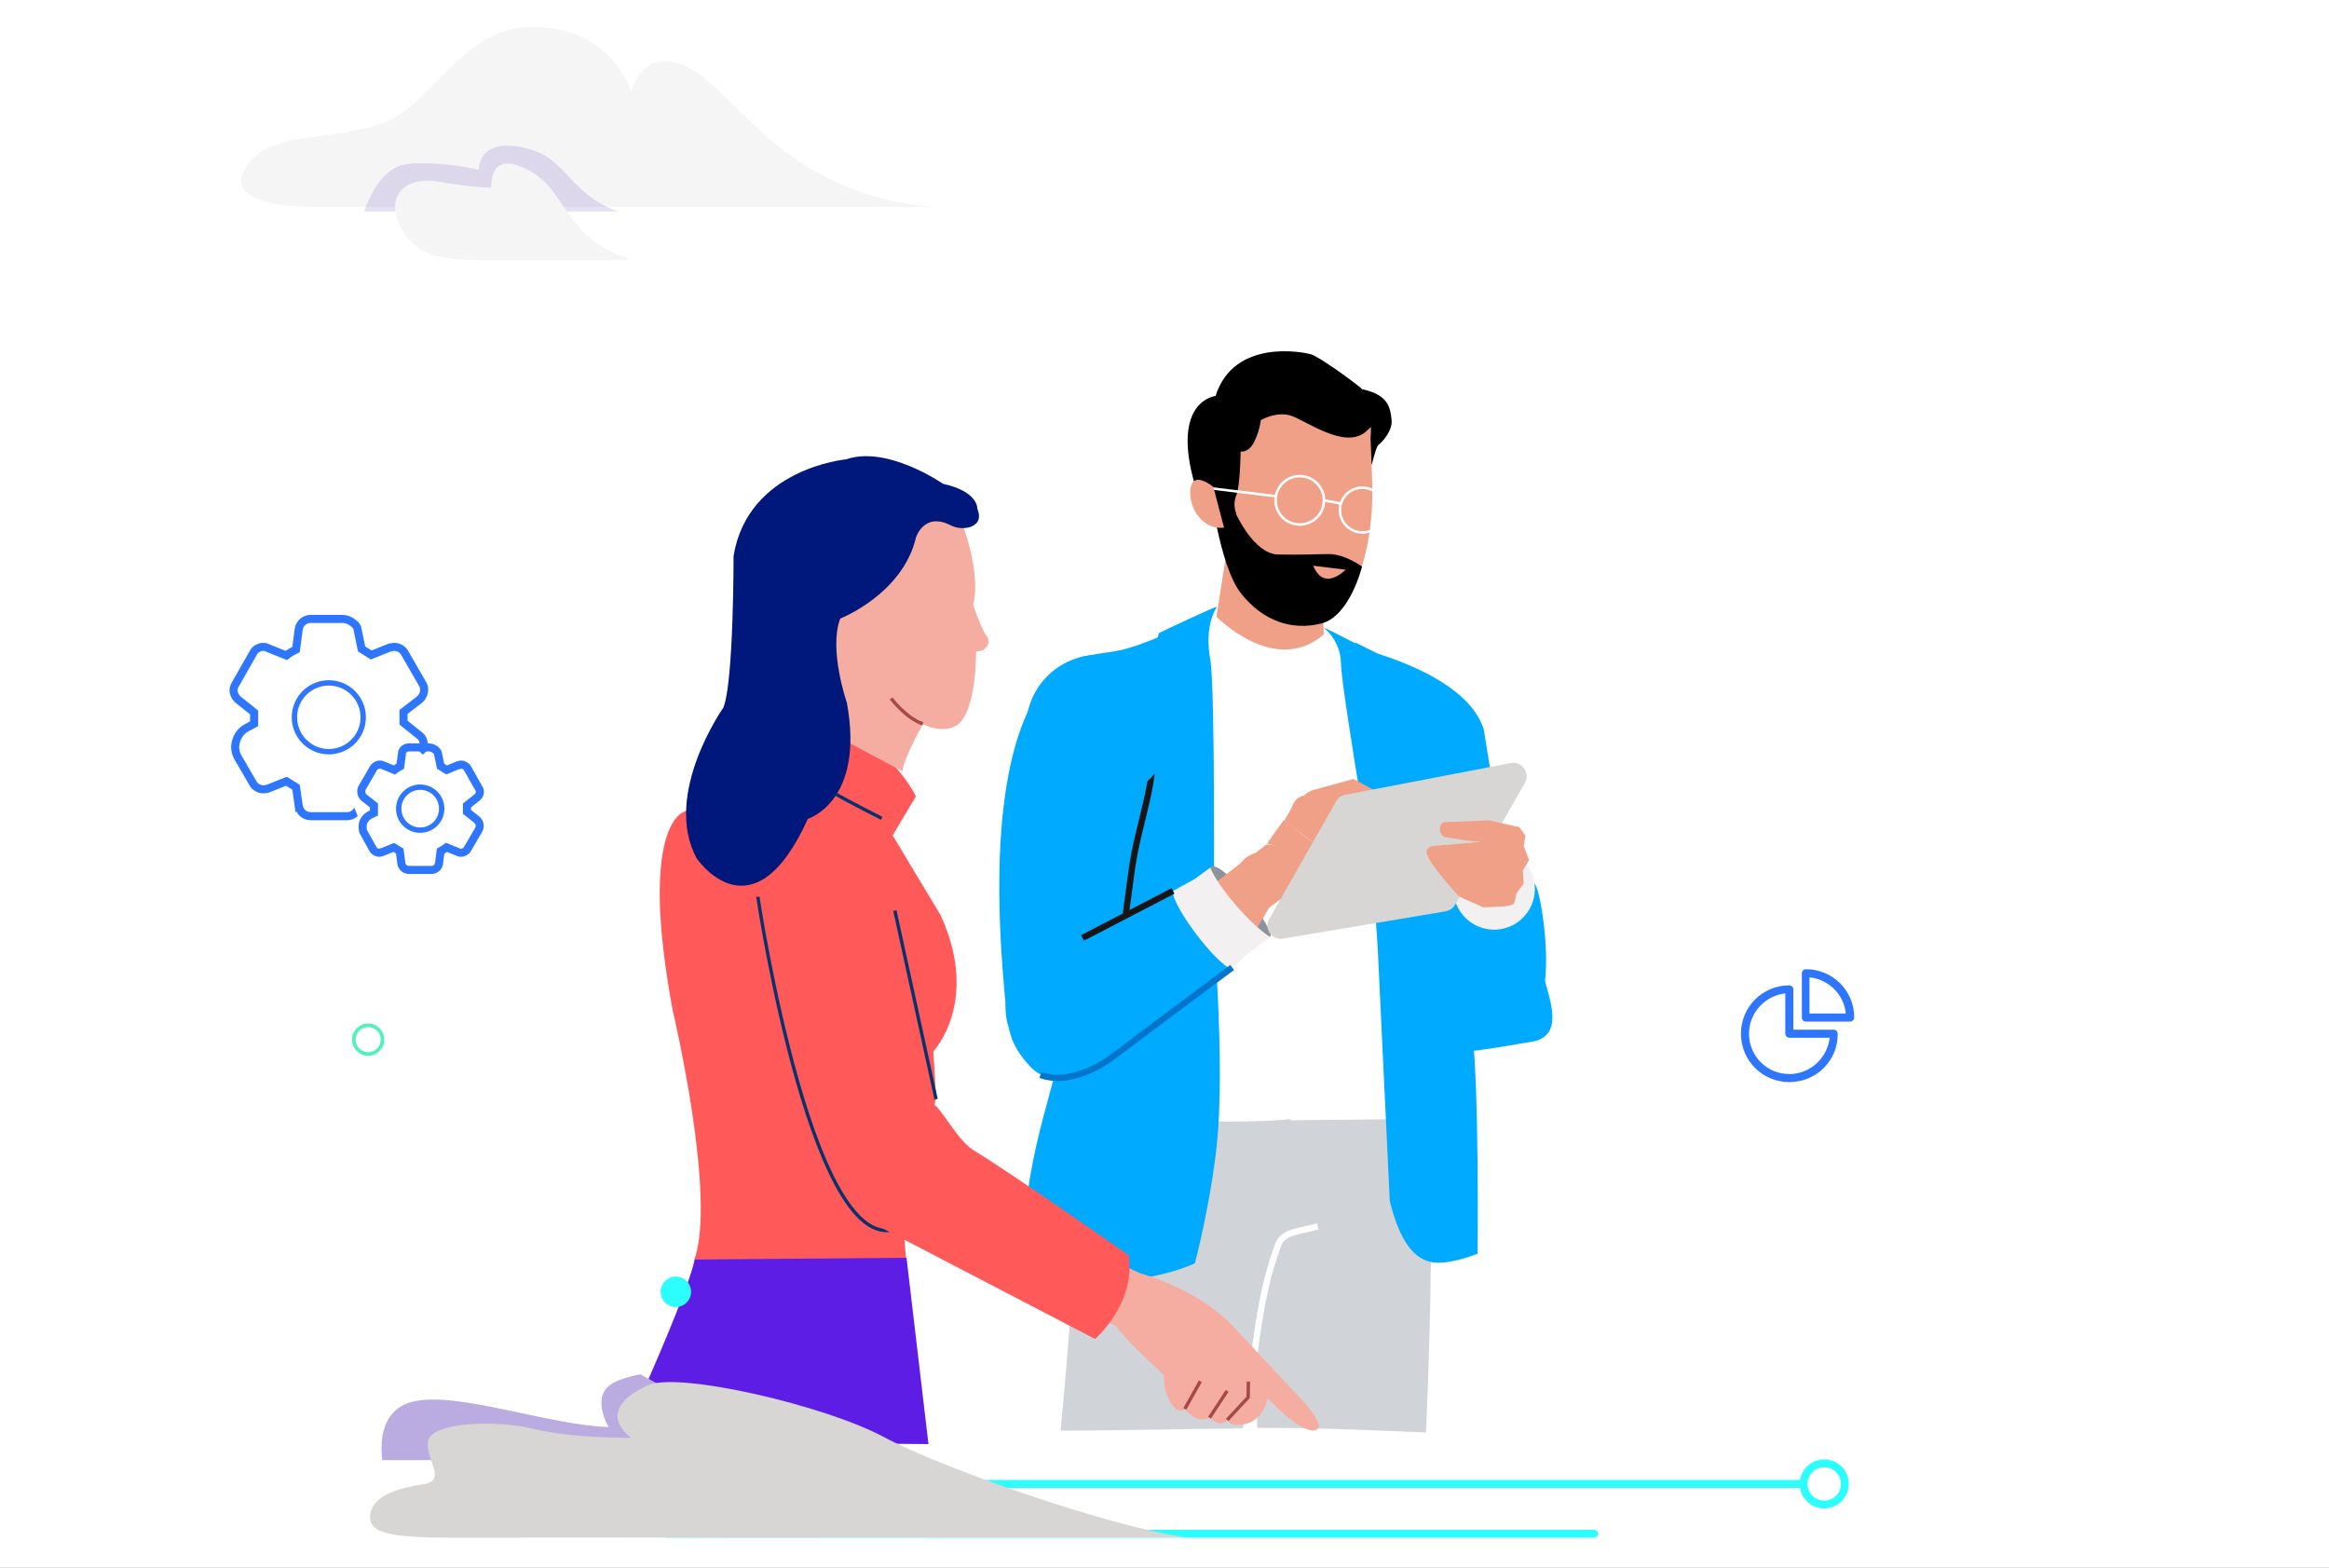 <svg id="eH4Vqsa1DlW1" xmlns="http://www.w3.org/2000/svg" xmlns:xlink="http://www.w3.org/1999/xlink" viewBox="0 0 520 350" shape-rendering="geometricPrecision" text-rendering="geometricPrecision" width="520" height="350">
<rect x="0" y="0" width="520" height="350" fill="#808080" stroke="none"/>
<style><![CDATA[
#eH4Vqsa1DlW43_tr {animation: eH4Vqsa1DlW43_tr__tr 10000ms linear infinite normal forwards}@keyframes eH4Vqsa1DlW43_tr__tr { 0% {transform: translate(259.181px,122.5px) rotate(0deg)} 7% {transform: translate(259.181px,122.5px) rotate(7.364deg)} 20% {transform: translate(259.181px,122.5px) rotate(7.364deg)} 27% {transform: translate(259.181px,122.5px) rotate(0deg)} 36% {transform: translate(259.181px,122.5px) rotate(0deg)} 43% {transform: translate(259.181px,122.5px) rotate(7.364deg)} 59% {transform: translate(259.181px,122.5px) rotate(7.364deg)} 66% {transform: translate(259.181px,122.5px) rotate(0deg)} 100% {transform: translate(259.181px,122.5px) rotate(0deg)}} #eH4Vqsa1DlW57_tr {animation: eH4Vqsa1DlW57_tr__tr 10000ms linear infinite normal forwards}@keyframes eH4Vqsa1DlW57_tr__tr { 0% {transform: translate(213.9px,229.522px) rotate(0deg)} 8% {transform: translate(213.9px,229.522px) rotate(0deg)} 11% {transform: translate(213.9px,229.522px) rotate(-3.968deg)} 14% {transform: translate(213.9px,229.522px) rotate(0deg)} 17% {transform: translate(213.9px,229.522px) rotate(-3.968deg)} 44% {transform: translate(213.9px,229.522px) rotate(0deg)} 47% {transform: translate(213.9px,229.522px) rotate(-3.968deg)} 50% {transform: translate(213.9px,229.522px) rotate(0deg)} 53% {transform: translate(213.9px,229.522px) rotate(-3.968deg)} 100% {transform: translate(213.9px,229.522px) rotate(-3.968deg)}} #eH4Vqsa1DlW119_to {animation: eH4Vqsa1DlW119_to__to 10000ms linear infinite normal forwards}@keyframes eH4Vqsa1DlW119_to__to { 0% {transform: translate(184.1px,154.2px)} 10% {transform: translate(184.1px,154.2px);animation-timing-function: cubic-bezier(0.42,0,1,1)} 19% {transform: translate(184.1px,151.2px);animation-timing-function: cubic-bezier(0.42,0,0.58,1)} 46% {transform: translate(184.1px,151.2px);animation-timing-function: cubic-bezier(0.42,0,0.58,1)} 55% {transform: translate(184.1px,154.2px)} 100% {transform: translate(184.1px,154.2px)}} #eH4Vqsa1DlW119_tr {animation: eH4Vqsa1DlW119_tr__tr 10000ms linear infinite normal forwards}@keyframes eH4Vqsa1DlW119_tr__tr { 0% {transform: rotate(-9.091deg)} 10% {transform: rotate(-9.091deg);animation-timing-function: cubic-bezier(0.42,0,1,1)} 19% {transform: rotate(0deg);animation-timing-function: cubic-bezier(0.42,0,0.58,1)} 46% {transform: rotate(0deg);animation-timing-function: cubic-bezier(0.42,0,0.58,1)} 55% {transform: rotate(-9.091deg)} 100% {transform: rotate(-9.091deg)}} #eH4Vqsa1DlW124_to {animation: eH4Vqsa1DlW124_to__to 10000ms linear infinite normal forwards}@keyframes eH4Vqsa1DlW124_to__to { 0% {transform: translate(186.21px,260.284px)} 20% {transform: translate(186.21px,260.284px);animation-timing-function: cubic-bezier(0.42,0,0.58,1)} 33% {transform: translate(193.45px,257.629px);animation-timing-function: cubic-bezier(0.25,1,0.25,1)} 65% {transform: translate(193.45px,257.629px);animation-timing-function: cubic-bezier(0.25,1,0.25,1)} 80% {transform: translate(186.21px,260.284px)} 100% {transform: translate(186.21px,260.284px)}} #eH4Vqsa1DlW124_tr {animation: eH4Vqsa1DlW124_tr__tr 10000ms linear infinite normal forwards}@keyframes eH4Vqsa1DlW124_tr__tr { 0% {transform: rotate(56.291deg)} 20% {transform: rotate(56.291deg);animation-timing-function: cubic-bezier(0.42,0,0.58,1)} 33% {transform: rotate(0deg);animation-timing-function: cubic-bezier(0.25,1,0.25,1)} 65% {transform: rotate(0deg);animation-timing-function: cubic-bezier(0.25,1,0.25,1)} 80% {transform: rotate(56.291deg)} 100% {transform: rotate(56.291deg)}} #eH4Vqsa1DlW126 {animation: eH4Vqsa1DlW126__m 10000ms linear infinite normal forwards}@keyframes eH4Vqsa1DlW126__m { 0% {d: path('M184.173,237.121C183.673,239.921,195.085,259.179,198.085,263.179L248.8,235.3C248.8,235.3,247.3,223.3,237.4,218.7C237.4,218.7,208.604,229.874,198.504,234.574C193.504,236.574,184.573,234.721,184.173,237.121Z')} 20% {d: path('M184.173,237.121C183.673,239.921,195.085,259.179,198.085,263.179L248.8,235.3C248.8,235.3,247.3,223.3,237.4,218.7C237.4,218.7,208.604,229.874,198.504,234.574C193.504,236.574,184.573,234.721,184.173,237.121Z');animation-timing-function: cubic-bezier(0.42,0,0.58,1)} 33% {d: path('M190.4,247.9C189.9,250.7,189.4,264.9,192.4,268.9L248.8,235.3C248.8,235.3,247.3,223.3,237.4,218.7C237.4,218.7,209.5,235.2,199.4,239.9C194.4,241.9,190.8,245.5,190.4,247.9Z');animation-timing-function: cubic-bezier(0.25,1,0.25,1)} 65% {d: path('M190.4,247.9C189.9,250.7,189.4,264.9,192.4,268.9L248.8,235.3C248.8,235.3,247.3,223.3,237.4,218.7C237.4,218.7,209.5,235.2,199.4,239.9C194.4,241.9,190.8,245.5,190.4,247.9Z');animation-timing-function: cubic-bezier(0.25,1,0.25,1)} 80% {d: path('M184.173,237.121C183.673,239.921,195.085,259.179,198.085,263.179L248.8,235.3C248.8,235.3,247.3,223.3,237.4,218.7C237.4,218.7,208.604,229.874,198.504,234.574C193.504,236.574,184.573,234.721,184.173,237.121Z')} 100% {d: path('M184.173,237.121C183.673,239.921,195.085,259.179,198.085,263.179L248.8,235.3C248.8,235.3,247.3,223.3,237.4,218.7C237.4,218.7,208.604,229.874,198.504,234.574C193.504,236.574,184.573,234.721,184.173,237.121Z')}} #eH4Vqsa1DlW146_to {animation: eH4Vqsa1DlW146_to__to 10000ms linear infinite normal forwards}@keyframes eH4Vqsa1DlW146_to__to { 0% {transform: translate(130.915px,27.289px)} 80% {transform: translate(147.915px,30.289px)} 100% {transform: translate(147.915px,30.289px)}} #eH4Vqsa1DlW154_to {animation: eH4Vqsa1DlW154_to__to 10000ms linear infinite normal forwards}@keyframes eH4Vqsa1DlW154_to__to { 0% {transform: translate(114.218px,47.308px)} 80% {transform: translate(106.218px,49.308px)} 100% {transform: translate(106.218px,49.308px)}} #eH4Vqsa1DlW162_ts {animation: eH4Vqsa1DlW162_ts__ts 10000ms linear infinite normal forwards}@keyframes eH4Vqsa1DlW162_ts__ts { 0% {transform: translate(323.9px,61.4px) scale(1,0);animation-timing-function: cubic-bezier(0.42,0,0.58,1)} 10% {transform: translate(323.9px,61.4px) scale(1,1)} 100% {transform: translate(323.9px,61.4px) scale(1,1)}} #eH4Vqsa1DlW163_ts {animation: eH4Vqsa1DlW163_ts__ts 10000ms linear infinite normal forwards}@keyframes eH4Vqsa1DlW163_ts__ts { 0% {transform: translate(331.2px,61.4px) scale(1,0)} 2% {transform: translate(331.2px,61.4px) scale(1,0);animation-timing-function: cubic-bezier(0.42,0,0.58,1)} 12% {transform: translate(331.2px,61.4px) scale(1,1)} 100% {transform: translate(331.2px,61.4px) scale(1,1)}} #eH4Vqsa1DlW164_ts {animation: eH4Vqsa1DlW164_ts__ts 10000ms linear infinite normal forwards}@keyframes eH4Vqsa1DlW164_ts__ts { 0% {transform: translate(345.6px,61.4px) scale(1,0)} 7% {transform: translate(345.6px,61.4px) scale(1,0);animation-timing-function: cubic-bezier(0.42,0,0.58,1)} 17% {transform: translate(345.6px,61.4px) scale(1,1)} 100% {transform: translate(345.6px,61.4px) scale(1,1)}} #eH4Vqsa1DlW165_ts {animation: eH4Vqsa1DlW165_ts__ts 10000ms linear infinite normal forwards}@keyframes eH4Vqsa1DlW165_ts__ts { 0% {transform: translate(352.8px,61.4px) scale(1,0)} 10% {transform: translate(352.8px,61.4px) scale(1,0);animation-timing-function: cubic-bezier(0.42,0,0.58,1)} 20% {transform: translate(352.8px,61.4px) scale(1,1)} 100% {transform: translate(352.8px,61.4px) scale(1,1)}} #eH4Vqsa1DlW166_ts {animation: eH4Vqsa1DlW166_ts__ts 10000ms linear infinite normal forwards}@keyframes eH4Vqsa1DlW166_ts__ts { 0% {transform: translate(338.4px,61.4px) scale(1,0)} 5% {transform: translate(338.4px,61.4px) scale(1,0);animation-timing-function: cubic-bezier(0.42,0,0.58,1)} 15% {transform: translate(338.4px,61.4px) scale(1,1)} 100% {transform: translate(338.4px,61.4px) scale(1,1)}} #eH4Vqsa1DlW167 {animation: eH4Vqsa1DlW167_s_do 10000ms linear infinite normal forwards}@keyframes eH4Vqsa1DlW167_s_do { 0% {stroke-dashoffset: 37.561} 5% {stroke-dashoffset: 37.561;animation-timing-function: cubic-bezier(0.42,0,0.58,1)} 31% {stroke-dashoffset: 0} 100% {stroke-dashoffset: 0}} #eH4Vqsa1DlW168_ts {animation: eH4Vqsa1DlW168_ts__ts 10000ms linear infinite normal forwards}@keyframes eH4Vqsa1DlW168_ts__ts { 0% {transform: translate(323.9px,47.4px) scale(0,0)} 5% {transform: translate(323.9px,47.4px) scale(0,0)} 15% {transform: translate(323.9px,47.4px) scale(1,1)} 100% {transform: translate(323.9px,47.4px) scale(1,1)}} #eH4Vqsa1DlW169_ts {animation: eH4Vqsa1DlW169_ts__ts 10000ms linear infinite normal forwards}@keyframes eH4Vqsa1DlW169_ts__ts { 0% {transform: translate(330.4px,43.9px) scale(0,0)} 7% {transform: translate(330.4px,43.9px) scale(0,0)} 17% {transform: translate(330.4px,43.9px) scale(1,1)} 100% {transform: translate(330.4px,43.9px) scale(1,1)}} #eH4Vqsa1DlW170_ts {animation: eH4Vqsa1DlW170_ts__ts 10000ms linear infinite normal forwards}@keyframes eH4Vqsa1DlW170_ts__ts { 0% {transform: translate(338.4px,36.9px) scale(0,0)} 13% {transform: translate(338.4px,36.9px) scale(0,0)} 23% {transform: translate(338.4px,36.9px) scale(1,1)} 100% {transform: translate(338.4px,36.9px) scale(1,1)}} #eH4Vqsa1DlW171_ts {animation: eH4Vqsa1DlW171_ts__ts 10000ms linear infinite normal forwards}@keyframes eH4Vqsa1DlW171_ts__ts { 0% {transform: translate(346.4px,39.9px) scale(0,0)} 16% {transform: translate(346.4px,39.9px) scale(0,0)} 26% {transform: translate(346.4px,39.9px) scale(1,1)} 100% {transform: translate(346.4px,39.9px) scale(1,1)}} #eH4Vqsa1DlW172_ts {animation: eH4Vqsa1DlW172_ts__ts 10000ms linear infinite normal forwards}@keyframes eH4Vqsa1DlW172_ts__ts { 0% {transform: translate(352.4px,30.9px) scale(0,0)} 21% {transform: translate(352.4px,30.9px) scale(0,0)} 31% {transform: translate(352.4px,30.9px) scale(1,1)} 100% {transform: translate(352.4px,30.9px) scale(1,1)}} #eH4Vqsa1DlW173_ts {animation: eH4Vqsa1DlW173_ts__ts 10000ms linear infinite normal forwards}@keyframes eH4Vqsa1DlW173_ts__ts { 0% {transform: translate(447.95px,138.9px) scale(0,0);animation-timing-function: cubic-bezier(0.42,0,0.58,1)} 6% {transform: translate(447.95px,138.9px) scale(1,1);animation-timing-function: cubic-bezier(0,0,0.58,1)} 34% {transform: translate(447.95px,138.9px) scale(1.42,1.42)} 100% {transform: translate(447.95px,138.9px) scale(1.42,1.42)}} #eH4Vqsa1DlW185_to {animation: eH4Vqsa1DlW185_to__to 10000ms linear infinite normal forwards}@keyframes eH4Vqsa1DlW185_to__to { 0% {transform: translate(339.8px,112.8px);animation-timing-function: cubic-bezier(0.25,1,0.25,1)} 10% {transform: translate(402.8px,112.8px);animation-timing-function: cubic-bezier(0.25,1,0.25,1)} 20% {transform: translate(339.8px,112.8px);animation-timing-function: cubic-bezier(0.25,1,0.25,1)} 30% {transform: translate(402.8px,112.8px);animation-timing-function: cubic-bezier(0.25,1,0.25,1)} 40% {transform: translate(339.8px,112.8px);animation-timing-function: cubic-bezier(0.25,1,0.25,1)} 50% {transform: translate(402.8px,112.8px)} 60% {transform: translate(339.8px,112.8px);animation-timing-function: cubic-bezier(0.25,1,0.25,1)} 70% {transform: translate(402.8px,112.8px)} 80% {transform: translate(339.8px,112.8px)} 100% {transform: translate(339.8px,112.8px)}} #eH4Vqsa1DlW186_to {animation: eH4Vqsa1DlW186_to__to 10000ms linear infinite normal forwards}@keyframes eH4Vqsa1DlW186_to__to { 0% {transform: translate(397.6px,125.6px);animation-timing-function: cubic-bezier(0.25,1,0.25,1)} 10% {transform: translate(346.6px,125.6px);animation-timing-function: cubic-bezier(0.25,1,0.25,1)} 20% {transform: translate(397.6px,125.6px);animation-timing-function: cubic-bezier(0.25,1,0.25,1)} 30% {transform: translate(346.6px,125.6px);animation-timing-function: cubic-bezier(0.25,1,0.25,1)} 40% {transform: translate(397.6px,125.6px);animation-timing-function: cubic-bezier(0.25,1,0.25,1)} 50% {transform: translate(346.6px,125.6px)} 60% {transform: translate(397.6px,125.6px);animation-timing-function: cubic-bezier(0.25,1,0.25,1)} 70% {transform: translate(346.6px,125.6px)} 80% {transform: translate(397.6px,125.6px)} 100% {transform: translate(397.6px,125.6px)}} #eH4Vqsa1DlW187_to {animation: eH4Vqsa1DlW187_to__to 10000ms linear infinite normal forwards}@keyframes eH4Vqsa1DlW187_to__to { 0% {transform: translate(356.45px,138.4px);animation-timing-function: cubic-bezier(0.25,1,0.25,1)} 10% {transform: translate(387.45px,138.4px);animation-timing-function: cubic-bezier(0.25,1,0.25,1)} 20% {transform: translate(356.45px,138.4px);animation-timing-function: cubic-bezier(0.25,1,0.25,1)} 30% {transform: translate(387.45px,138.4px);animation-timing-function: cubic-bezier(0.25,1,0.25,1)} 40% {transform: translate(356.45px,138.4px);animation-timing-function: cubic-bezier(0.25,1,0.25,1)} 50% {transform: translate(387.45px,138.4px)} 60% {transform: translate(356.45px,138.4px);animation-timing-function: cubic-bezier(0.25,1,0.25,1)} 70% {transform: translate(387.45px,138.4px)} 80% {transform: translate(356.45px,138.4px)} 100% {transform: translate(356.45px,138.4px)}} #eH4Vqsa1DlW188_to {animation: eH4Vqsa1DlW188_to__to 10000ms linear infinite normal forwards}@keyframes eH4Vqsa1DlW188_to__to { 0% {transform: translate(404.35px,151.2px);animation-timing-function: cubic-bezier(0.25,1,0.25,1)} 10% {transform: translate(338.35px,151.2px);animation-timing-function: cubic-bezier(0.25,1,0.25,1)} 20% {transform: translate(404.35px,151.2px);animation-timing-function: cubic-bezier(0.25,1,0.25,1)} 30% {transform: translate(338.35px,151.2px);animation-timing-function: cubic-bezier(0.25,1,0.25,1)} 40% {transform: translate(404.35px,151.2px);animation-timing-function: cubic-bezier(0.25,1,0.25,1)} 50% {transform: translate(338.35px,151.2px)} 60% {transform: translate(404.35px,151.2px);animation-timing-function: cubic-bezier(0.25,1,0.25,1)} 70% {transform: translate(338.35px,151.2px)} 80% {transform: translate(404.35px,151.2px)} 100% {transform: translate(404.35px,151.2px)}} #eH4Vqsa1DlW191_to {animation: eH4Vqsa1DlW191_to__to 10000ms linear infinite normal forwards}@keyframes eH4Vqsa1DlW191_to__to { 0% {transform: translate(385.1px,214.25px)} 10% {transform: translate(381.95px,217.2px)} 20% {transform: translate(385.1px,214.25px)} 30% {transform: translate(381.95px,217.2px)} 40% {transform: translate(385.1px,214.25px)} 50% {transform: translate(381.95px,217.2px)} 60% {transform: translate(385.1px,214.25px)} 70% {transform: translate(381.95px,217.2px)} 80% {transform: translate(385.1px,214.25px)} 100% {transform: translate(385.1px,214.25px)}} #eH4Vqsa1DlW195_tr {animation: eH4Vqsa1DlW195_tr__tr 10000ms linear infinite normal forwards}@keyframes eH4Vqsa1DlW195_tr__tr { 0% {transform: translate(69.814px,154.55px) rotate(0deg)} 80% {transform: translate(69.814px,154.55px) rotate(460deg)} 100% {transform: translate(69.814px,154.55px) rotate(460deg)}} #eH4Vqsa1DlW200_tr {animation: eH4Vqsa1DlW200_tr__tr 10000ms linear infinite normal forwards}@keyframes eH4Vqsa1DlW200_tr__tr { 0% {transform: translate(86.872px,171.5px) rotate(0deg)} 80% {transform: translate(86.872px,171.5px) rotate(-181.68deg)} 100% {transform: translate(86.872px,171.5px) rotate(-181.68deg)}} #eH4Vqsa1DlW206_to {animation: eH4Vqsa1DlW206_to__to 10000ms linear infinite normal forwards}@keyframes eH4Vqsa1DlW206_to__to { 0% {transform: translate(412.35px,228.35px)} 10% {transform: translate(409.269px,232.122px)} 20% {transform: translate(412.35px,228.35px)} 30% {transform: translate(409.269px,232.122px)} 40% {transform: translate(412.35px,228.35px)} 50% {transform: translate(409.269px,232.122px)} 60% {transform: translate(412.35px,228.35px)} 70% {transform: translate(409.269px,232.122px)} 80% {transform: translate(412.35px,228.35px)} 100% {transform: translate(412.35px,228.35px)}}
]]></style>
<defs><path id="eH4Vqsa1DlW2" d="M136.7,299.9c-9-3.3-24.5-11.6-32.4-19.5s-20.8-16.1-24.9-11.8c-4,4.4-2.2,14.1-2.2,14.1s-13.1-.7-24.5-3.5c-11.4-2.9-22.2,2.7-21.3,7.2.8,4.5,5.5,7.2,5.5,7.2s-12.8-.8-16.3,7.4s9.1,9.7,18.5,9.9s129.7,0,129.7,0-25.3-8.5-32.1-11v0Z"/><path id="eH4Vqsa1DlW3" d="M205,49.2h-137.6c-13.4,0-20.9-3.5-13.9-10.8s24.9-2.8,35.1-11.6s15.8-19.5,31.1-17.6c14.7,1.9,18.2,14.3,18.2,14.3s2.9-11.7,14.2-4.6c11.1,7.3,21.1,27.3,52.9,30.3v0Z"/><path id="eH4Vqsa1DlW4" d="M205,49.2h-137.6c-13.4,0-20.9-3.5-13.9-10.8s24.9-2.8,35.1-11.6s15.8-19.5,31.1-17.6c14.7,1.9,18.2,14.3,18.2,14.3s2.9-11.7,14.2-4.6c11.1,7.3,21.1,27.3,52.9,30.3v0Z"/></defs><rect width="426.9" height="335.3" rx="0" ry="0" transform="matrix(1.221 0 0 1.05-1.105-.382)" fill="#fff" stroke-width="0"/><g transform="translate(15 0)"><g><g><path d="M262.5,318.9c1.8-8.7,3-13.9,3-11.9c0,2.1.1,6.4.2,11.8c1.5,0,3,0,4.5,0c11.1,0,22.2.6,33.2,1c.7-16.3,1-30.6,1-33.2c0-5.3.6-13.2,0-33.5-.1-1.9-3.6-9.3-3.6-11.3c0,0-61.1-2.3-64.1,2.9s-10.9,17.8-12.4,44.1c-.5,8.2-1.4,19-2.5,30.6c13.6,0,27.2-.4,40.7-.5Z" fill="#d0d4d9"/></g><path d="M279.2,273.8c-3.8,1.1-7.8,1.1-8.8,4.1-5,13-5,27-7.9,40" fill="none" stroke="#fff" stroke-width="1.396" stroke-miterlimit="10"/><g><path d="M300.3,183.7l4.1-28.6-24.1-15.6c-1.2,1.5-2.6,14.3-6.3,13.9-3.6-.4-2,6.3-2,6.3l1.1,90.4l29.1-.3c0,0-.8-9.9-.8-25.6c0-5,.7-27.5-1.1-40.5Z" fill="#fff"/></g><g><path d="M281.5,132.1c-1.4,5-1.4,10.4.3,14.9c1.7,4.4-5.5,11.3-8.2,11.1s-18-14.3-18-14.3s2.7-16.8,3.3-20.8s22.6,9.1,22.6,9.1Z" fill="#f0a086"/></g><g><path d="M276.9,221.3c-.4-25.3-.2-67.8-4-69.7-3.3-1.6-16.8-7.2-18-9.8l-1-1.7c-10.7,3.8-21.5,6.7-25.6,6.7c0,0,5.6,29.1,6.6,38.5c1.1,11.4-1.3,34.5-2,45.4-.4,6.2,1.1,19.1,1.1,19.1s29.9,1.3,39.4,0c2.8-.3,3.8-14.1,3.5-28.5Z" fill="#fff"/></g><path d="M309.3,234.6c-1.3-5.4-3.7-14.3-4.2-19.8-.8-8.3-9.5-24.2-10-32.5-.3-4.1-8.1-37.9-8.1-37.9s25.3,5.4,29.3,18.5c0,0,4.2,27.7,6.6,31.6c0,0,5.1,12.1,6.3,21.3.7,5.1,6,15-1.8,16.7-1.6.2-17.8,3.3-18.1,2.1Z" fill="#0af"/><g><path d="M256.4,137.5c0,0,13.2,13.7,24.2,4.1c0,0,2.4.2,2.7,3.2s3.7,10.1-1.6,12.1-14.4,2.6-14.6,2.5-7-5.3-7-5.3L254,146c.1.1-.3-7.5,2.4-8.5Z" fill="#fff"/></g><path d="M292.6,211.6c0,0-1.2-19.5-4.5-56.5l-.6-11.7c13.8,6.7,18.8,10.1,19.1,10.2c3.8,2.2,7.2,17.1,5.5,25.3-1.6,8.2,0,38.2,1.6,51.4c1.6,13.1,1.2,49.6,1.2,49.6s-5.4,2.2-9.2,2c-6-.3-8.7-7.1-10.4-13.7l-2.7-56.6" fill="#0af"/><path d="M280.5,140.1c1,.3,13.6,6.9,13.6,6.9l2.5,6.3-7.4.9l7.6,3.9-2.9,50.4c0,0-9.4-54-9.5-60.4-.1-5.3-3.9-8-3.9-8Z" fill="#0af"/><g><path d="M257,251.9c-1,14.1-5.2,30.1-5.2,30.1s-3.9,2.1-12.8,3.6c-11,1.7-25.4-6.2-25.4-7.1c0-21.9,8.7-39.7,9-49.7.2-7.7,1.5-28.7.4-32.1-1.1-3.3-4.2-33.7-2.7-41.1.7-3.2,3.7-8.5,6.8-9.1c8.9-1.7,7-.1,22.7-6.8c0,0-2.8,18.4-.1,23.8c2.7,5.5,3.1,28.7,5,34.3c1,3.2,3.6,34.9,2.3,54.1Z" fill="#0af"/></g><path d="M256.7,135.5c.1-.4-12.9,5.8-12.9,5.8l-3,8.6l7.4,2.1-7.4,5.6L256,206.2c0,0,.4-52.8-.8-59.1-1.4-7.7,1.5-11.6,1.5-11.6Z" fill="#0af"/><g><g><path d="M220.8,149.7c-11.5,10.9-15.4,37.8-10.8,78.9l23.5-.2c0,0,.2-3.8,4.3-34.2c1.5-10.9,6.4-21.8,3.8-28.4-5-13.2-20.8-16.1-20.8-16.1Z" fill="#0af"/></g><g><path d="M235.2,213.1c.6-4.7,1.4-10.9,2.5-19c1.5-10.9,6.4-21.8,3.8-28.4" fill="none" stroke="#161616" stroke-width="1.396" stroke-miterlimit="10"/></g><circle r="16.2" transform="translate(230.3 162.4)" fill="#0af"/></g><g id="eH4Vqsa1DlW43_tr" transform="translate(259.181,122.5) rotate(0)"><g transform="translate(-259.181,-122.5)"><g><path d="M291.3,103.7c0,0,.9-3.8,1.4-4.3.6-.4,3.3-3.1,3-5.7s-.6-5.5-6.5-6.8c0,0-.2,13.7,2.1,16.8Z"/></g><path d="M291,97.7c0,0,.4,9.1.4,11.5c0,2.8-.1,3.6-.1,4.7-.9,12-3.8,16.8-5.7,19.8-1.8,3-9.2,11.5-21.5.1c0,0-2.6-.3-5.3-13.4s-5.4-28.2,3.6-31.7s30.3-6.8,28.6,9Z" fill="#f0a086"/><g><path d="M262,100.8c0,0,1.7.4,3-2.1c1.3-2.6,1.5-4.9,1.5-4.9s3.2-1.9,6.4-1.1s12,7.7,16.9,3.8l2-1.8c0,0-.4-6-3.1-8.2s-9.3-6.9-11-7.4-17.2-3.6-21.3,9.3c0,0-10.1,1-4.6,19.9l6.5,8l2.7-1.7c0,0-.9-2,.1-4.2.8-2.2.9-9.6.9-9.6Z"/></g><g><path d="M260.9,114.6c0,0,4,9,9.4,9.2c5.4.1,9-.1,11.2-.1c3.7-.1,7.6,2.8,7.6,2.8s-2.7,11.1-9.1,12.7-12.9-.4-17.9-6.7-7.1-25-7.1-25l5.9,7.1Z"/></g><circle r="5.4" transform="translate(275.2 111.7)" fill="none" stroke="#fff" stroke-width="0.563" stroke-miterlimit="10"/><ellipse rx="5" ry="5" transform="matrix(.558-.83 0.83 0.558 289.174 113.871)" fill="none" stroke="#fff" stroke-width="0.563" stroke-miterlimit="10"/><line x1="270" y1="110.8" x2="255.2" y2="109" fill="none" stroke="#fff" stroke-width="0.563" stroke-miterlimit="10"/><path d="M258.3,117.8c-5.4.6-8.3-5.5-7.4-9.2.8-3.4,5,.1,5,.1" fill="#f0a086"/><line x1="280.6" y1="111.7" x2="284.3" y2="112.4" fill="none" stroke="#fff" stroke-width="0.563" stroke-miterlimit="10"/><path d="M278.2,126.3l7.3.9c-.1-.1-4.8,5.1-7.3-.9Z" fill="#f0a086"/></g></g></g><g id="eH4Vqsa1DlW57_tr" transform="translate(213.9,229.522) rotate(0)"><g transform="translate(-213.9,-229.522)"><g><g><path d="M268.6,209.1c-2.7,2.4-16.1-13-13.4-15.5c2.7-2.2,14.8,14.5,13.4,15.5Z" fill="#8e9399"/></g></g><g><g><g><g><g><path d="M215.2,238.3c7.3,7.5,20.8-4.2,33.1-13.5C257.2,218,265,211,265,211l-11.8-14.7-26.6,13.1c-4.6,2.1-7.7,2.4-12.1,7.7-2.4,3.1-8.9,11.3.7,21.2Z" fill="#0af"/></g></g></g></g></g><g><g><g><g><g><path d="M271.1,200.6l-2.7,2-3.8,6.4c-3,.6-11-7.5-9.7-10.8l7.9-6.1" fill="#f0a086"/></g><g><g><ellipse rx="5.8" ry="5.8" transform="matrix(.992-.127 0.127 0.992 266.698 196.106)" fill="#f0a086"/></g><g><g><path d="M279.4,194.6c0,0-1.4,2.4-3.2,3.4s-7.9,4.4-9.5,3.9c-1.5-.5-1.9-11.1-1.9-11.1l3-2.3l8.7,1.3c2.2,1.3,3.2,2.9,2.9,4.8Z" fill="#f0a086"/></g><g><path d="M297.1,180.2l-3.3-2.7-6.6-3.6-9.4,2.6c0,0-1.4.7-1.6,1.1l5.7,3.5l5.4-3c0,0,2.8,1.6,3.5,1.8c0,0,4.3,2.3,5.6,1.6.8-.6.7-1.3.7-1.3Z" fill="#f0a086"/></g><g><g><path d="M275.7,186.3l5.8,4.1.7,4.9c0,0-1.8,3.1-3,2.1s.3-3,.3-3-.8-1.2-.7-1.8c0,0-3.4-1.5-4.1-2s-6.8-2.3-6.8-2.3l3.7-5.2l4.1,3.2Z" fill="#f0a086"/></g><g><path d="M273.3,180.5c0,0,.7-2.7,3-2.9l10.9,5.6c0,0,2.2,3.4,3.2,7.3l-.2,5.9c0,0-1.5,1.2-2.4-.8-.8-2-.3-2.7-.3-2.7l-1.2-4.7-6.3-1.9-6.7-5.8Z" fill="#f0a086"/></g><g><path d="M273.3,180.5l11.9,8l.6,7.7-1.6,4.2c0,0-1.5.6-2-.6s.7-4.1.7-4.1l-.4-4.6-6.5-4.6-4.3-3.2l1.6-2.8Z" fill="#f0a086"/></g><path d="" fill="none" stroke="#a65f38" stroke-width="0.919" stroke-linecap="round" stroke-linejoin="round" stroke-miterlimit="10"/><path d="" fill="none" stroke="#a65f38" stroke-width="0.919" stroke-linecap="round" stroke-linejoin="round" stroke-miterlimit="10"/><path d="" fill="none" stroke="#a65f38" stroke-width="0.919" stroke-linecap="round" stroke-linejoin="round" stroke-miterlimit="10"/><path d="" fill="none" stroke="#a65f38" stroke-width="0.919" stroke-linecap="round" stroke-linejoin="round" stroke-miterlimit="10"/></g></g></g></g></g></g></g><g><g><path d="M246.9,198.9l4.9-2.7l3.4-2.5c1.8,4.3,8.8,12.6,13.4,15.5l-5,3.7-3.7,3.4c-3.5-1.1-13.5-14.4-13-17.4Z" fill="#f2f0f1"/></g></g><line x1="246.9" y1="198.9" x2="226.7" y2="209.4" fill="none" stroke="#161616" stroke-width="1.396" stroke-miterlimit="10"/><circle r="14.3" transform="translate(223.8 224.9)" fill="#0af"/><path d="M260.1,216c0,0-17.6,13.1-26.6,19.9c0,0-8.6,6.8-16.2,4.1" fill="none" stroke="#0075c9" stroke-width="1.396" stroke-miterlimit="10"/></g></g><g transform="translate(-1.905-5.245)"><path d="M330.2,204c1.8,6,3.7,25.5-1.3,25.5s-18.4.6-18.4-4.4s2.2-27.3,7.2-27.3s11.1,1.4,12.5,6.2Z" fill="#0af"/><circle r="12.2" transform="translate(319.6 224.9)" fill="#0af"/><g><circle r="9.1" transform="translate(320.5 203.7)" fill="#f2f0f1"/></g><g><path d="M287.2,182.7l37-7.1c2.5-.5,4.4,2.2,3.2,4.4l-15.6,27.2c-.4.8-1.2,1.3-2.1,1.5l-36.3,6.1c-2.5.4-4.4-2.2-3.1-4.4l14.9-26.2c.4-.8,1.2-1.4,2-1.5Z" fill="#d7d6d5"/><g><g><g><g><g><g><g><path d="M309.4,188.8l10-.4l6.7,1.5l1.4,1.9-.4,2.3l1.2,3.2-1.4,2.3.2,2.9-1.6,2.2-.5,2.2c-.6.8-4,.8-7,.9l-5.3-2.4c-3.8-4.1-7.4-8.5-7.3-10.1.2-.9,1-1.2,2.8-1.3l9.4-.8-3.3-.3-4.9-.8c-1.4-.7-1.3-3.1,0-3.3Z" fill="#f0a086"/></g></g></g></g></g></g></g></g></g></g><g transform="translate(9 5)"><g><path d="M192.8,270.9c-.1-.6-.1-1.2-.1-1.8v-.5h.1c.3-4.8,3.1-9.1,4.4-13.7.8-2.9.9-5.8,1.4-8.7.4-2.1.9-4.1,1.4-6.1l-.6-10.4c0,0,10.5-11,1.6-30.4l-10.7-17.8l5.2-8.7c0,0-5.4-11.4-19.2-16.9l-32.5,20.3c0,0-10.4,2.5-2.6,44.4c0,0,9.9,41.6,4.8,55.7c0,0,25.9,14.2,47.3-.4l-.4-4.5c0-.2-.1-.3-.1-.5Z" fill="#ff595a"/><line x1="190.8" y1="198.3" x2="200" y2="240.4" fill="none" stroke="#09326d" stroke-width="0.75" stroke-miterlimit="10"/><path d="M160.2,195.2c0,0,12.7,85.2,32.5,73.4" fill="none" stroke="#09326d" stroke-width="0.75" stroke-miterlimit="10"/><path d="M133,316.8c0,0-4.3,1.7,1.9-11.9c0,0,9.9-22.2,11.2-28.7l47.3-.4l4.9,41.6-65.3-.6Z" fill="#5e1de4"/><g id="eH4Vqsa1DlW119_to" transform="translate(184.1,154.2)"><g id="eH4Vqsa1DlW119_tr" transform="rotate(-9.091)"><g transform="translate(-184.1,-151.2)"><path d="M212.3,113.1c0,0,2.4,11.4-.5,18c0,0,.8,5.3,1.8,7.3.4.6.4,1.4,0,2.1-.5.7-1.3,1.3-2.8,1c0,0-2.2,14.9-7.7,15.9c0,0-2.9.9-6.6-1.7c0,0-6.1,7.7-6.1,9.7l-11.9-9-3.4-9-4.4-13.4l3.5-9.7l13.4-12.5l12.4-5.2l10.3,2.7l2,3.8Z" fill="#f4ada0"/><path d="M209.6,112.8c1.2.9,2.8,1.3,4.3,1.1c1.5-.3,2.8-1.2,2.2-3.8c0,0,.9-3.7-6.7-6.7c0,0-10.9-10.5-20.5-8.8c0,0-21.9-1.5-28.2,17.3c0,0-4.4,27.8-7.6,33.1c0,0-16.6,17-11.2,32.3c0,0,9.4,20.2,25.9-4.8c0,0,13.2-1.8,12.7-24.2c0,0-2.2-12.3,1.5-18.8c0,0,14.7-3.2,19.6-15.3c0,.1,2.6-5.3,8-1.4Z" fill="#00187c"/><path d="M190.4,148.9c0,0,2.7,5,6.1,6.7" fill="none" stroke="#a54949" stroke-width="0.75" stroke-miterlimit="10"/><path d="M184.1,175c0,0-7-5.1-9.2-6.9" fill="none" stroke="#09326d" stroke-width="0.75" stroke-miterlimit="10"/></g></g></g></g><g id="eH4Vqsa1DlW124_to" transform="translate(186.21,260.284)"><g id="eH4Vqsa1DlW124_tr" transform="rotate(56.291)"><g transform="translate(-193.45,-257.629)"><path d="M237.8,221.5l4.5-2.8c0,0,9.5-8.4,20.7-10.5l22.9-3.8c0,0,7.6-1.3,7.2,1c0,0,.4,3-11.9,5.2c0,0,4.6,4.3,1,9.2c0,0-.3.9-1.9,1c0,0,.8,2.1-2.7,3c0,0-.1,3.1-4.6,3.5c0,0,.4,3.2-6.2,1.2l-2.9-1.5c0,0-10.7,2.8-15.1,2.8l-3.6,2.9-7.4-11.2Z" fill="#f4ada0"/><path id="eH4Vqsa1DlW126" d="M184.173,237.121c-.5,2.8,10.911,22.058,13.911,26.058L248.8,235.3c0,0-1.5-12-11.4-16.6c0,0-28.796,11.174-38.896,15.874-5,2-13.931.146-14.331,2.546Z" fill="#ff595a"/><polyline points="275.7,212.1 278.6,214.1 280.2,220.8" fill="none" stroke="#a54949" stroke-width="0.75" stroke-miterlimit="10"/><line x1="277.6" y1="223.8" x2="274.8" y2="217.2" fill="none" stroke="#a54949" stroke-width="0.75" stroke-miterlimit="10"/><line x1="272.9" y1="227.3" x2="269.7" y2="221" fill="none" stroke="#a54949" stroke-width="0.75" stroke-miterlimit="10"/></g></g></g></g><g transform="translate(23 15)"><g><circle r="4.6" transform="translate(384.3 316.3)" fill="none" stroke="#2cfefe" stroke-width="1.756" stroke-linecap="round" stroke-miterlimit="10"/><line x1="379.2" y1="316.3" x2="83.1" y2="316.3" fill="none" stroke="#2cfefe" stroke-width="1.756" stroke-linecap="round" stroke-miterlimit="10"/><line x1="332.9" y1="327.4" x2="125.7" y2="327.4" fill="none" stroke="#2cfefe" stroke-width="1.756" stroke-linecap="round" stroke-miterlimit="10"/><g><path d="M136.7,299.9c-9-3.3-24.5-11.6-32.4-19.5s-20.8-16.1-24.9-11.8c-4,4.4-2.2,14.1-2.2,14.1s-13.1-.7-24.5-3.5c-11.4-2.9-22.2,2.7-21.3,7.2.8,4.5,5.5,7.2,5.5,7.2s-12.8-.8-16.3,7.4s9.1,9.7,18.5,9.9s129.7,0,129.7,0-25.3-8.5-32.1-11v0Z" fill="#fff"/><g><g clip-path="url(#eH4Vqsa1DlW141)"><g><path d="M62.6,312.4c0,0-3-12.6,7.1-14.6s30.1,5.4,43.2,5.8c0,0-4.4-7.2,1.3-10s15.3-2.5,15.3-2.5l-.8,20.8-66.1.5v0Z" opacity="0.4" fill="#5331b4"/></g><clipPath id="eH4Vqsa1DlW141"><use width="148.798" height="43.574" xlink:href="#eH4Vqsa1DlW2"/></clipPath></g></g></g><path d="M241.5,328.2c-17.1-2.5-53.9-15.3-67.2-22.4s-45.5-14.5-52.4-11.6-9.6,7.4-4,11.8c0,0-12.6.2-21.8-2s-22.9-1.3-23.5,2.7c-.7,4,4.2,8.7-.8,9.6-5,.8-11.3,2.2-12.1,6.6s4.2,5.4,18.7,5.4l163.1-.1v0Z" fill="#d7d6d5"/><path d="M11,265c-.8,0-1.6.1-2.3.2-1.1.2-2.2.8-2.6,2-.4,1.6,1,3.1,2.4,3.9c3.1,1.7,6.9,1.8,10.4,1.8c2,0,4.1,0,6-.8c1.4-.5,2.8-1.8,2.7-3.3-.1-1.1-.9-2-1.9-2.4s-2.1-.5-3.1-.6c-2.8-.2-5.5-.7-8.3-.7-1.1,0-2.2-.1-3.3-.1v0Z" fill="#fff"/><circle r="3.4" transform="translate(127.9 273.4)" fill="#2cfefe"/></g></g><g id="eH4Vqsa1DlW146_to" transform="translate(130.915,27.289)"><g transform="translate(-127.915,-30.289)"><g><g clip-path="url(#eH4Vqsa1DlW152)"><g><g><path d="M205,49.2h-137.6c-13.4,0-20.9-3.5-13.9-10.8s24.9-2.8,35.1-11.6s15.8-19.5,31.1-17.6c14.7,1.9,18.2,14.3,18.2,14.3s2.9-11.7,14.2-4.6c11.1,7.3,21.1,27.3,52.9,30.3v0Z" fill="#f5f5f5"/></g></g><clipPath id="eH4Vqsa1DlW152"><use width="154.171" height="40.222" xlink:href="#eH4Vqsa1DlW3"/></clipPath></g></g></g></g><g id="eH4Vqsa1DlW154_to" transform="translate(114.218,47.308)"><g transform="translate(-108.218,-49.308)"><g clip-path="url(#eH4Vqsa1DlW158)"><g><path d="M74.7,51.3c0,0,2.8-12.1,10.5-12.7c7.7-.7,15.7,1.3,15.7,1.3s-.3-7.7,11-4.7s8.4,14.4,31.8,16.4l-69-.3v0Z" opacity="0.15" fill="#5331b4"/></g><clipPath id="eH4Vqsa1DlW158"><use width="154.171" height="40.222" xlink:href="#eH4Vqsa1DlW4"/></clipPath></g><path d="M134.1,59.6c.2.1.2.5-.1.5h-28.4c-12,0-18.7,0-22.5-8.1-2.8-6,1.1-10.9,9.1-9.4c7.5,1.3,11.5,1.3,11.5,1.3s-.8-8.8,8.3-3.9c8.9,4.6,7.5,14.8,22.1,19.6v0Z" fill="#f5f5f5"/></g></g><g transform="translate(20-2)"><g id="eH4Vqsa1DlW162_ts" transform="translate(323.9,61.4) scale(1,0)"><path d="M323.9,50.6c-.7,0-1.2.5-1.2,1.2v8.5c0,.7.5,1.2,1.2,1.2s1.2-.5,1.2-1.2v-8.5c0-.7-.5-1.2-1.2-1.2Z" transform="translate(-323.9,-61.4)" fill="#2f76ff"/></g><g id="eH4Vqsa1DlW163_ts" transform="translate(331.2,61.4) scale(1,0)"><path d="M331.2,48.2c-.7,0-1.2.5-1.2,1.2v10.8c0,.7.5,1.2,1.2,1.2s1.2-.5,1.2-1.2v-10.8c0-.7-.6-1.2-1.2-1.2Z" transform="translate(-331.2,-61.4)" fill="#2f76ff"/></g><g id="eH4Vqsa1DlW164_ts" transform="translate(345.6,61.4) scale(1,0)"><path d="M345.6,44.6c-.7,0-1.2.5-1.2,1.2v14.5c0,.7.5,1.2,1.2,1.2s1.2-.5,1.2-1.2v-14.5c0-.7-.5-1.2-1.2-1.2Z" transform="translate(-345.6,-61.4)" fill="#2f76ff"/></g><g id="eH4Vqsa1DlW165_ts" transform="translate(352.8,61.4) scale(1,0)"><path d="M352.8,35.1c-.7,0-1.2.5-1.2,1.2v23.9c0,.7.5,1.2,1.2,1.2s1.2-.5,1.2-1.2v-23.9c0-.6-.5-1.2-1.2-1.2Z" transform="translate(-352.8,-61.4)" fill="#2f76ff"/></g><g id="eH4Vqsa1DlW166_ts" transform="translate(338.4,61.4) scale(1,0)"><path d="M338.4,42.1c-.7,0-1.2.5-1.2,1.2v16.9c0,.7.5,1.2,1.2,1.2s1.2-.5,1.2-1.2v-16.9c0-.6-.6-1.2-1.2-1.2Z" transform="translate(-338.4,-61.4)" fill="#2f76ff"/></g><polyline id="eH4Vqsa1DlW167" points="323.4,46.9 331.2,43.2 338.4,36.9 346.4,39.9 352.4,30.9" fill="none" stroke="#2f76ff" stroke-miterlimit="10" stroke-dashoffset="37.561" stroke-dasharray="37.561"/><g id="eH4Vqsa1DlW168_ts" transform="translate(323.9,47.4) scale(0,0)"><circle r="2" transform="translate(0,0)" fill="#2f76ff"/></g><g id="eH4Vqsa1DlW169_ts" transform="translate(330.4,43.9) scale(0,0)"><circle r="2" transform="translate(0,0)" fill="#2f76ff"/></g><g id="eH4Vqsa1DlW170_ts" transform="translate(338.4,36.9) scale(0,0)"><circle r="2" transform="translate(0,0)" fill="#2f76ff"/></g><g id="eH4Vqsa1DlW171_ts" transform="translate(346.4,39.9) scale(0,0)"><circle r="2" transform="translate(0,0)" fill="#2f76ff"/></g><g id="eH4Vqsa1DlW172_ts" transform="translate(352.4,30.9) scale(0,0)"><circle r="2" transform="translate(0,0)" fill="#2f76ff"/></g></g><g id="eH4Vqsa1DlW173_ts" transform="translate(447.95,138.9) scale(0,0)"><g transform="translate(-369.95,-127.9)"><g><rect width="76.7" height="7" rx="0" ry="0" transform="translate(333.1 109.3)" opacity="0.17" clip-rule="evenodd" fill="#0af" fill-rule="evenodd"/><rect width="76.7" height="7" rx="0" ry="0" transform="translate(333.1 122.1)" opacity="0.17" clip-rule="evenodd" fill="#0af" fill-rule="evenodd"/><rect width="76.7" height="7" rx="0" ry="0" transform="translate(333.1 134.9)" opacity="0.17" clip-rule="evenodd" fill="#0af" fill-rule="evenodd"/><rect width="76.7" height="7" rx="0" ry="0" transform="translate(333.1 147.7)" opacity="0.17" clip-rule="evenodd" fill="#0af" fill-rule="evenodd"/><polyline points="330.2,113.4 326.7,113.4 326.7,126 330.2,126" clip-rule="evenodd" fill="none" fill-rule="evenodd" stroke="#0af" stroke-width="0.75" stroke-miterlimit="10"/><rect width="95.3" height="68.2" rx="0" ry="0" transform="translate(322.3 93.8)" clip-rule="evenodd" fill="none" fill-rule="evenodd" stroke="#0af" stroke-width="0.75" stroke-miterlimit="10"/><line x1="322.9" y1="100.1" x2="417.5" y2="100.1" clip-rule="evenodd" fill="none" fill-rule="evenodd" stroke="#0af" stroke-width="0.75" stroke-miterlimit="10"/><circle r="1.3" transform="translate(412.7 96.8)" clip-rule="evenodd" fill="none" fill-rule="evenodd" stroke="#0af" stroke-width="0.75" stroke-miterlimit="10"/><circle r="1.3" transform="translate(407.5 96.8)" clip-rule="evenodd" fill="none" fill-rule="evenodd" stroke="#0af" stroke-width="0.75" stroke-miterlimit="10"/><circle r="1.3" transform="translate(402.4 96.8)" clip-rule="evenodd" fill="none" fill-rule="evenodd" stroke="#0af" stroke-width="0.75" stroke-miterlimit="10"/></g><g id="eH4Vqsa1DlW185_to" transform="translate(339.8,112.8)"><rect width="13.4" height="7" rx="0" ry="0" transform="translate(-6.7,-3.5)" clip-rule="evenodd" fill="#0af" fill-rule="evenodd"/></g><g id="eH4Vqsa1DlW186_to" transform="translate(397.6,125.6)"><rect width="24.4" height="7" rx="0" ry="0" transform="translate(-12.2,-3.5)" clip-rule="evenodd" fill="#0af" fill-rule="evenodd"/></g><g id="eH4Vqsa1DlW187_to" transform="translate(356.45,138.4)"><rect width="44.5" height="7" rx="0" ry="0" transform="translate(-22.25,-3.5)" clip-rule="evenodd" fill="#0af" fill-rule="evenodd"/></g><g id="eH4Vqsa1DlW188_to" transform="translate(404.35,151.2)"><rect width="9.7" height="7" rx="0" ry="0" transform="translate(-4.85,-3.5)" clip-rule="evenodd" fill="#0af" fill-rule="evenodd"/></g></g></g><g transform="matrix(1.1 0 0 1.1-14.87-14.06)"><path d="M377,232.4c-5.6,0-10.2-4.6-10.2-10.2s4.6-10.2,10.2-10.2c.5,0,.8.4.8.8v8.5h8.5c.5,0,.8.4.8.8c0,5.8-4.5,10.3-10.1,10.3Zm-.9-18.6c-4.3.4-7.6,4-7.6,8.4c0,4.7,3.8,8.5,8.5,8.5c4.4,0,8-3.3,8.4-7.6h-8.4c-.5,0-.8-.4-.8-.8v-8.5Z" opacity="0.34" fill="#fff"/><g id="eH4Vqsa1DlW191_to" transform="translate(385.1,214.25)"><path d="M389.7,219.7h-9.3c-.5,0-.8-.4-.8-.8v-9.3c0-.5.4-.8.8-.8c5.6,0,10.2,4.6,10.2,10.2-.1.3-.5.7-.9.7Zm-8.5-1.7h7.6c-.4-4-3.6-7.2-7.6-7.6v7.6Z" transform="translate(-385.1,-214.25)" opacity="0.34" fill="#fff"/></g></g><g transform="matrix(1.2 0 0 1.2-10.344-25.262)"><g clip-path="url(#eH4Vqsa1DlW198)"><g><g id="eH4Vqsa1DlW195_tr" transform="translate(69.814,154.55) rotate(0)"><g transform="translate(-69.814,-154.55)"><path d="M64.2,171c.2,1.1,1.1,1.9,2.2,1.9h6.8c1.1,0,2-.8,2.2-1.9l.5-3.8c.6-.3,1.2-.6,1.8-1.1l3.5,1.4c.3.2.6.2.8.2.8,0,1.6-.5,1.9-1.2l3.3-5.8c.5-1,.3-2.2-.5-2.8l-3-2.4c0-.3,0-.7,0-1c0-.4,0-.7,0-1l3-2.3c.8-.7,1.1-1.9.6-2.8l-3.4-5.9c-.3-.6-1.1-1.1-1.9-1.1-.1,0-.3,0-.7.1h-.1l-3.5,1.4c-.6-.4-1.2-.7-1.8-1.1l-.8-3.9c0-.1-.2-.5-.7-.9-.6-.5-1.3-.8-2.1-.8h-5.9c-1.1,0-2,.8-2.2,1.9l-.5,3.8c-.6.3-1.2.6-1.8,1.1l-3.5-1.4c-.3-.2-.6-.2-.8-.2-.8,0-1.6.5-1.9,1.2l-3.3,5.8c-.6.9-.3,2.1.5,2.8l3,2.4c0,.3,0,.7,0,1.1s0,.7,0,1l-1.3.7c-1.2.6-2,1.8-2.2,3.2v.1c-.1.7.1,1.5.4,2.1l2.9,5c.3.6,1.1,1.1,1.9,1.1.1,0,.3,0,.7-.1h.1l3.5-1.4c.6.4,1.2.7,1.8,1.1l.5,3.5Z" fill="none" stroke="#2f76ff" stroke-width="1.5" stroke-miterlimit="10"/><circle r="6.4" transform="translate(69.8 154.5)" fill="none" stroke="#2f76ff" stroke-miterlimit="10"/></g></g></g><clipPath id="eH4Vqsa1DlW198"><path d="M62.078,182.641L31.4,162.632l40.838-37.791l20.86,30.15-9.429,9.219-4.485-4.569-9.6,11l2.114,5.358-9.619,6.642Z" transform="translate(3.616-2.741)" fill="#cc8a8a" stroke-width="0.854"/></clipPath></g><g id="eH4Vqsa1DlW200_tr" transform="translate(86.872,171.5) rotate(0)"><g transform="translate(-86.872,-171.5)"><g><path d="M83.3,181.7c.1.7.7,1.2,1.4,1.2h4.2c.7,0,1.3-.5,1.4-1.2l.3-2.3c.4-.2.7-.4,1.1-.7l2.2.9c.2.1.4.1.5.1.5,0,1-.3,1.2-.7l2.1-3.6c.3-.6.2-1.3-.3-1.8l-1.9-1.5c0-.2,0-.4,0-.6s0-.4,0-.6l1.9-1.5c.5-.4.7-1.2.3-1.7L95.6,164c-.2-.4-.7-.7-1.2-.7c0,0-.2,0-.4.1h-.1l-2.2.9c-.4-.2-.7-.5-1.1-.7l-.5-2.4c0-.1-.1-.3-.4-.6-.4-.3-.8-.5-1.3-.5h-3.7c-.7,0-1.3.5-1.3,1.2l-.3,2.3c-.4.2-.7.4-1.1.7l-2.2-.9c-.2-.1-.4-.1-.5-.1-.5,0-1,.3-1.2.7L76,167.6c-.3.6-.2,1.3.3,1.8l1.9,1.5c0,.2,0,.4,0,.7c0,.2,0,.4,0,.7l-.8.4c-.7.4-1.3,1.1-1.3,2v.1c0,.5,0,.9.3,1.3L78,179c.2.4.7.7,1.2.7c0,0,.2,0,.4-.1h.1l2.2-.9c.4.2.7.5,1.1.7l.3,2.3Z" fill="none" stroke="#2f76ff" stroke-width="1.5" stroke-miterlimit="10"/><circle r="4" transform="translate(86.8 171.5)" fill="none" stroke="#2f76ff" stroke-miterlimit="10"/></g></g></g></g><g transform="translate(-4.194-6.118)"><path d="M403.7,247.7c-6,0-10.8-4.8-10.8-10.8s4.8-10.8,10.8-10.8c.5,0,.9.4.9.9v9h9c.5,0,.9.4.9.9.1,6-4.8,10.8-10.8,10.8Zm-.9-19.8c-4.5.5-8.1,4.3-8.1,9c0,5,4,9,9,9c4.7,0,8.5-3.6,9-8.1h-9c-.5,0-.9-.4-.9-.9v-9Z" fill="#2f76ff"/><g id="eH4Vqsa1DlW206_to" transform="translate(412.35,228.35)"><path d="M417.3,234.2h-9.9c-.5,0-.9-.4-.9-.9v-9.9c0-.5.4-.9.9-.9c6,0,10.8,4.8,10.8,10.8c0,.5-.5.9-.9.9Zm-9.1-1.8h8.1c-.4-4.3-3.8-7.6-8.1-8.1v8.1Z" transform="translate(-412.35,-228.35)" fill="#2f76ff"/></g></g><circle r="3.2" transform="translate(82.2 232.1)" fill="none" stroke="#51f2b8" stroke-width="0.799" stroke-miterlimit="10"/></svg>
